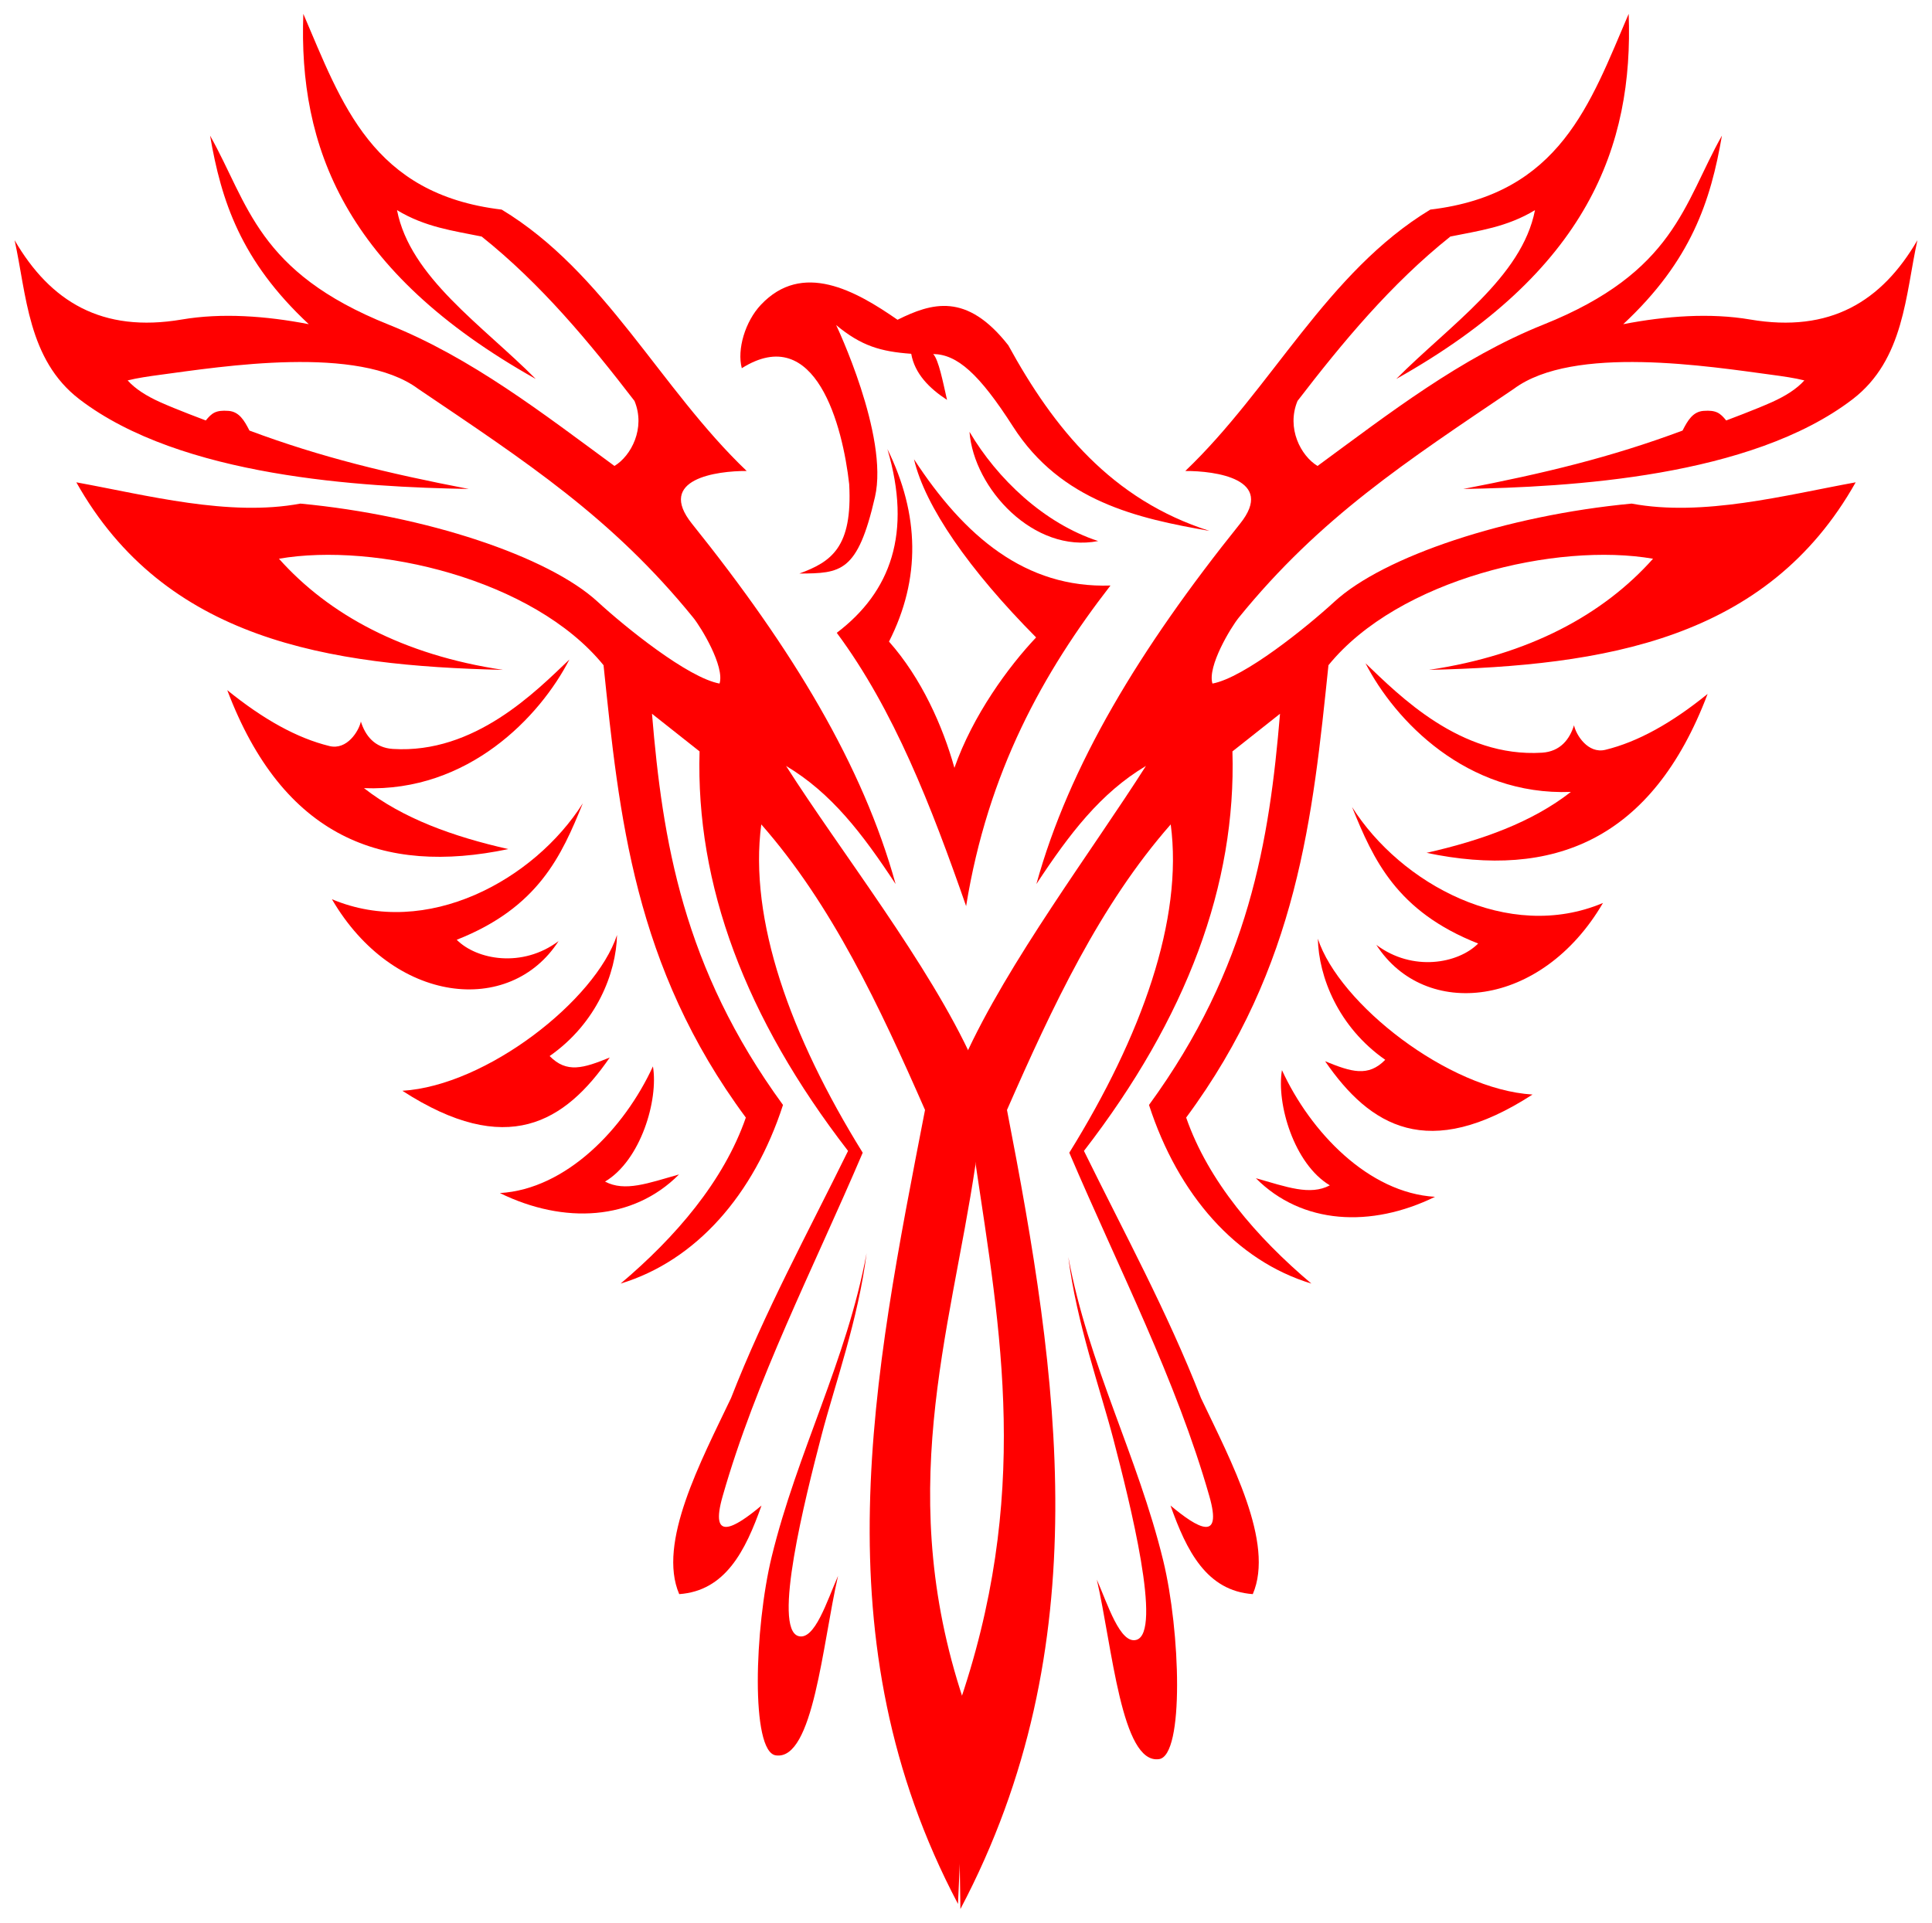 <?xml version="1.0" encoding="utf-8"?>
<!-- Generator: Adobe Illustrator 18.0.0, SVG Export Plug-In . SVG Version: 6.00 Build 0)  -->
<!DOCTYPE svg PUBLIC "-//W3C//DTD SVG 1.1//EN" "http://www.w3.org/Graphics/SVG/1.1/DTD/svg11.dtd">
<svg version="1.1" id="Layer_1" xmlns="http://www.w3.org/2000/svg" xmlns:xlink="http://www.w3.org/1999/xlink" x="0px" y="0px"
	 viewBox="-483.658 -571.689 1630.658 1623.45" enable-background="new -483.658 -571.689 1630.658 1623.45"
	 xml:space="preserve">
<g>
	<title>Layer 1</title>
	<g id="layer1">
		<g id="g6100">
			<path id="path5097" fill="#FF0000" d="M-3.074-14.912c-28.324,27.019-79.985,79.806-148.948,75.511
				c-15.61-0.972-23.39-11.437-27.051-23.132c-1.76,8.206-11.791,24.268-26.468,20.701
				c-27.317-6.638-55.91-22.552-86.298-47.189c46.913,124.058,130.982,156.464,237.228,134.164
				c-46.779-10.579-89.116-25.881-121.819-51.434C-88.461,97.097-27.833,33.397-3.074-14.912z"/>
			<path id="path5099" fill="#FF0000" d="M8.258,106.481c-40.972,64.813-131.934,114.703-211.774,80.986
				c51.889,88.941,150.368,98.947,191.299,35.364c-30.604,22.968-69.058,15.842-85.962-1.115
				C-29.187,194.525-9.683,150.764,8.258,106.481z"/>
			<path id="path5101" fill="#FF0000" d="M37.132,217.655C19.108,272.628-72.966,344.896-144.06,349.199
				c88.126,57.024,137.185,26.925,175.066-28.105c-22.171,9.07-36.358,13.528-50.751-1.219
				C20.019,292.071,36.393,249.799,37.132,217.655z"/>
			<path id="path5103" fill="#FF0000" d="M67.436,328.586c-24.079,52.448-73.176,103.691-129.186,106.962
				c53.956,26.432,112.315,23.448,151.2-15.706c-26.056,7.332-45.626,14.885-62.437,6.018
				C57.255,407.85,72.218,356.83,67.436,328.586z"/>
			<path id="path5109" fill="#FF0000" d="M324.913,1035.697c-117.493-222.659-71.507-444.977-27.831-670.316
				c-38.36-87.367-78.5-173.114-138.196-241.064c-10.643,80.088,24.338,178.323,85.607,277.168
				c-42.286,99.027-90.164,191.665-118.25,290.091c-11.085,38.846,9.475,27.307,32.816,7.789
				c-13.564,38.382-30.522,71.999-69.442,74.782c-18.614-43.218,18.34-112.186,43.744-165.55
				c28.389-72.848,64.925-139.755,98.759-208.631c-86.887-112.489-128.639-224.918-125.324-337.287L66.635,30.905
				c8.91,106.604,25.893,214.214,110.58,330.259c-24.574,75.899-73.544,131.561-137.047,150.797
				c46.258-39.085,87.015-86.402,105.681-140.142C51.27,244.088,38.991,117.003,25.749-10.091
				c-59.245-72.958-192.898-103.96-273.957-89.887c42.016,47.151,104.584,81.25,189.118,93.831
				C-206.892-9.595-344.379-31.379-419.235-164.491c59.852,10.92,128.905,29.233,189.105,17.963
				c105.823,9.99,209.301,44.579,250.834,82.796C43.989-42.308,96.924,0.512,123.655,5.406
				c4.485-14.389-15.5-47.402-22.243-55.703C32.727-134.867-39.675-181.876-130.697-243.406
				c-50.261-37.376-165.203-18.901-218.706-11.726c-8.08,1.083-18.477,2.558-26.518,4.599
				c6.539,7.308,16.006,13.191,27.225,18.27c13.55,6.133,38.734,15.542,38.734,15.542
				c5.133-6.282,8.426-8.886,19.164-8.088c9.02,0.67,13.353,8.135,17.682,16.621
				c60.654,22.641,117.195,36.203,185.092,49.303c-89.932-1.597-242.624-9.946-328.535-75.682
				c-43.824-33.532-44.679-88.783-54.778-134.331c30.134,51.776,73.628,78.468,141.176,66.948
				c33.434-5.702,70.916-3.071,107.119,3.955c-57.462-53.578-73.849-104.121-83.306-159.204
				c32.454,57.677,39.739,115.155,150.642,159.54c69.909,27.979,130.383,75.077,190.664,119.347
				c14.078-8.48,26.452-31.889,16.907-54.892C14.069-282.375-26.919-331.933-77.141-371.997
				c-23.813-4.858-47.628-7.862-71.427-22.289c11.039,56.663,71.925,97.027,117.101,142.528
				C-193.587-342.721-231.731-448.789-227.648-560c32.417,75.428,57.731,152.255,167.419,165.26
				C26.983-342.02,73.462-243.766,146.578-174.063c-25.162-0.118-76.577,6.673-46.164,44.568
				c84.878,105.759,144.295,204.338,171.842,304.153c-28.045-42.646-54.251-76.902-92.446-99.71
				c44.885,70.703,121.134,167.776,157.683,248.671l2.186,87.925c-21.292,143.478-70.227,280.076-7.371,460.248
				L324.913,1035.697z"/>
			<path id="path5111" fill="#FF0000" d="M247.749,486.37c-16.824,90.672-58.619,168.077-80.07,256.164
				c-14.619,60.033-17.806,164.608,3.438,167.73c31.817,4.693,39.454-94.841,52.571-151.542
				c-9.292,21.056-19.674,54.71-33.393,50.859c-22.078-6.196,5.377-115.614,19.455-169.547
				C220.547,598.669,240.905,541.691,247.749,486.37z"/>
			<path id="path5113" fill="#FF0000" d="M190.985-87.469c27.012-9.895,45.011-22.092,42.094-75.457
				c-5.413-48.841-28.137-137.204-90.643-97.91c-4.185-15.838,2.86-39.438,16.061-53.472
				c34.969-37.179,79.787-12.153,115.384,12.586c28.844-14.258,58.237-23.429,93.483,21.535
				c38.499,70.293,87.228,130.384,169.812,156.709c-60.549-10.519-125.302-24.814-165.811-88.066
				c-28.666-44.76-47.206-60.971-67.387-61.26c4.668,4.946,8.23,23.655,11.675,38.724
				c-15.007-9.792-27.239-22.114-30.222-38.922c-25.709-1.868-42.135-6.585-63.353-24.24
				c0,0,44.593,93.5,32.785,145.052C240.168-88.033,225.937-87.71,190.985-87.469z"/>
			<path id="path5115" fill="#FF0000" d="M334.624-207.125c23.413,39.689,62.912,77.295,108.589,92.222
				C389.082-104.258,338.267-159.139,334.624-207.125z"/>
			<path id="path5117" fill="#FF0000" d="M287.781-183.975c42.41,65.02,93.983,109.043,165.827,106.612
				C396.852-4.103,350.144,79.712,331.769,193.288C302.474,109.165,270.793,27.468,222.591-37.436
				c45.682-34.623,63.604-84.324,42.763-155.08c27.166,55.29,28.26,109.48,1.331,162.49
				c27.389,30.872,45.359,71.318,55.21,106.598c15.589-44.462,45.684-85.513,68.95-110.113
				C334.418-90.454,297.125-144.054,287.781-183.975z"/>
			<path id="path5119" fill="#FF0000" d="M326.954,1040c117.495-222.66,82.98-449.278,39.31-674.616
				c38.36-87.367,78.495-173.118,138.195-241.065c10.64,80.084-24.342,178.323-85.606,277.169
				c42.285,99.024,90.164,191.662,118.247,290.085c11.082,38.848-9.473,27.311-32.819,7.791
				c13.57,38.386,30.523,72.004,69.444,74.781c18.616-43.215-18.339-112.184-43.743-165.545
				c-28.386-72.848-64.925-139.758-98.76-208.635c86.886-112.488,128.643-224.916,125.325-337.285l40.161-31.774
				c-8.912,106.601-25.892,214.214-110.581,330.257c24.573,75.902,73.547,131.565,137.047,150.801
				c-46.256-39.086-87.018-86.404-105.68-140.148C612.072,244.09,624.355,117.004,637.595-10.091
				c59.245-72.958,192.895-103.961,273.956-89.887C869.536-52.827,806.966-18.727,722.436-6.147
				c147.8-3.447,285.289-25.232,360.142-158.344c-59.852,10.92-128.907,29.233-189.102,17.963
				c-105.825,9.99-209.301,44.579-250.834,82.796C619.355-42.307,566.423,0.512,539.686,5.405
				c-4.486-14.388,15.502-47.401,22.244-55.703c68.685-84.569,141.084-131.578,232.113-193.108
				c50.261-37.377,165.202-18.901,218.702-11.726c8.081,1.084,18.477,2.558,26.519,4.599
				c-6.537,7.308-16.004,13.191-27.225,18.27c-13.55,6.133-38.736,15.542-38.736,15.542
				c-5.132-6.281-8.424-8.886-19.163-8.088c-9.018,0.67-13.352,8.135-17.679,16.621
				c-60.657,22.641-117.198,36.203-185.091,49.303c89.933-1.596,242.621-9.946,328.531-75.682
				c43.829-33.532,44.68-88.784,54.779-134.331c-30.134,51.776-73.626,78.468-141.177,66.948
				c-33.432-5.702-70.915-3.071-107.118,3.955c57.464-53.578,73.85-104.121,83.304-159.204
				c-32.449,57.677-39.739,115.155-150.637,159.54c-69.912,27.979-130.385,75.077-190.666,119.348
				c-14.078-8.48-26.453-31.889-16.907-54.892c37.793-49.172,78.785-98.729,129.006-138.793
				c23.814-4.858,47.629-7.862,71.43-22.288c-11.043,56.663-71.924,97.027-117.105,142.528
				C856.93-342.721,895.072-448.789,890.989-560c-32.416,75.428-57.728,152.255-167.419,165.26
				c-87.209,52.72-133.69,150.974-206.808,220.677c25.167-0.118,76.582,6.673,46.171,44.568
				C478.053-23.736,418.636,74.843,391.088,174.659c28.043-42.648,54.252-76.903,92.447-99.711
				c-44.884,70.705-116.749,165.89-153.295,246.785l9.202,86.938c21.294,143.479,47.813,282.499-15.041,462.669
				L326.954,1040L326.954,1040z"/>
			<path id="path5121" fill="#FF0000" d="M668.85-11.742c28.324,27.019,79.985,79.806,148.948,75.511
				c15.61-0.972,23.39-11.437,27.051-23.133c1.76,8.205,11.791,24.268,26.468,20.701
				c27.317-6.638,55.91-22.552,86.298-47.189c-46.913,124.058-130.982,156.464-237.228,134.164
				c46.779-10.579,89.116-25.881,121.819-51.434C754.237,100.267,693.609,36.567,668.85-11.742z"/>
			<path id="path5123" fill="#FF0000" d="M657.518,109.651c40.972,64.813,131.934,114.703,211.774,80.986
				c-51.889,88.94-150.368,98.947-191.299,35.364c30.604,22.968,69.058,15.842,85.962-1.115
				C694.962,197.694,675.459,153.934,657.518,109.651z"/>
			<path id="path5125" fill="#FF0000" d="M628.644,220.825c18.024,54.973,110.098,127.241,181.192,131.543
				c-88.126,57.024-137.185,26.925-175.066-28.105c22.171,9.069,36.358,13.528,50.75-1.219
				C645.757,295.241,629.383,252.969,628.644,220.825z"/>
			<path id="path5127" fill="#FF0000" d="M598.341,331.756c24.079,52.448,73.176,103.691,129.186,106.962
				c-53.956,26.432-112.315,23.448-151.2-15.706c26.056,7.332,45.626,14.885,62.437,6.018
				C608.521,411.02,593.558,360,598.341,331.756z"/>
			<path id="path5129" fill="#FF0000" d="M418.027,489.54c16.824,90.672,58.619,168.077,80.07,256.164
				c14.62,60.033,17.807,164.608-3.438,167.731c-31.817,4.693-39.454-94.841-52.571-151.542
				c9.291,21.056,19.674,54.71,33.393,50.859c22.078-6.196-5.377-115.614-19.455-169.547
				C445.228,601.839,424.871,544.861,418.027,489.54z"/>
		</g>
	</g>
</g>
</svg>

